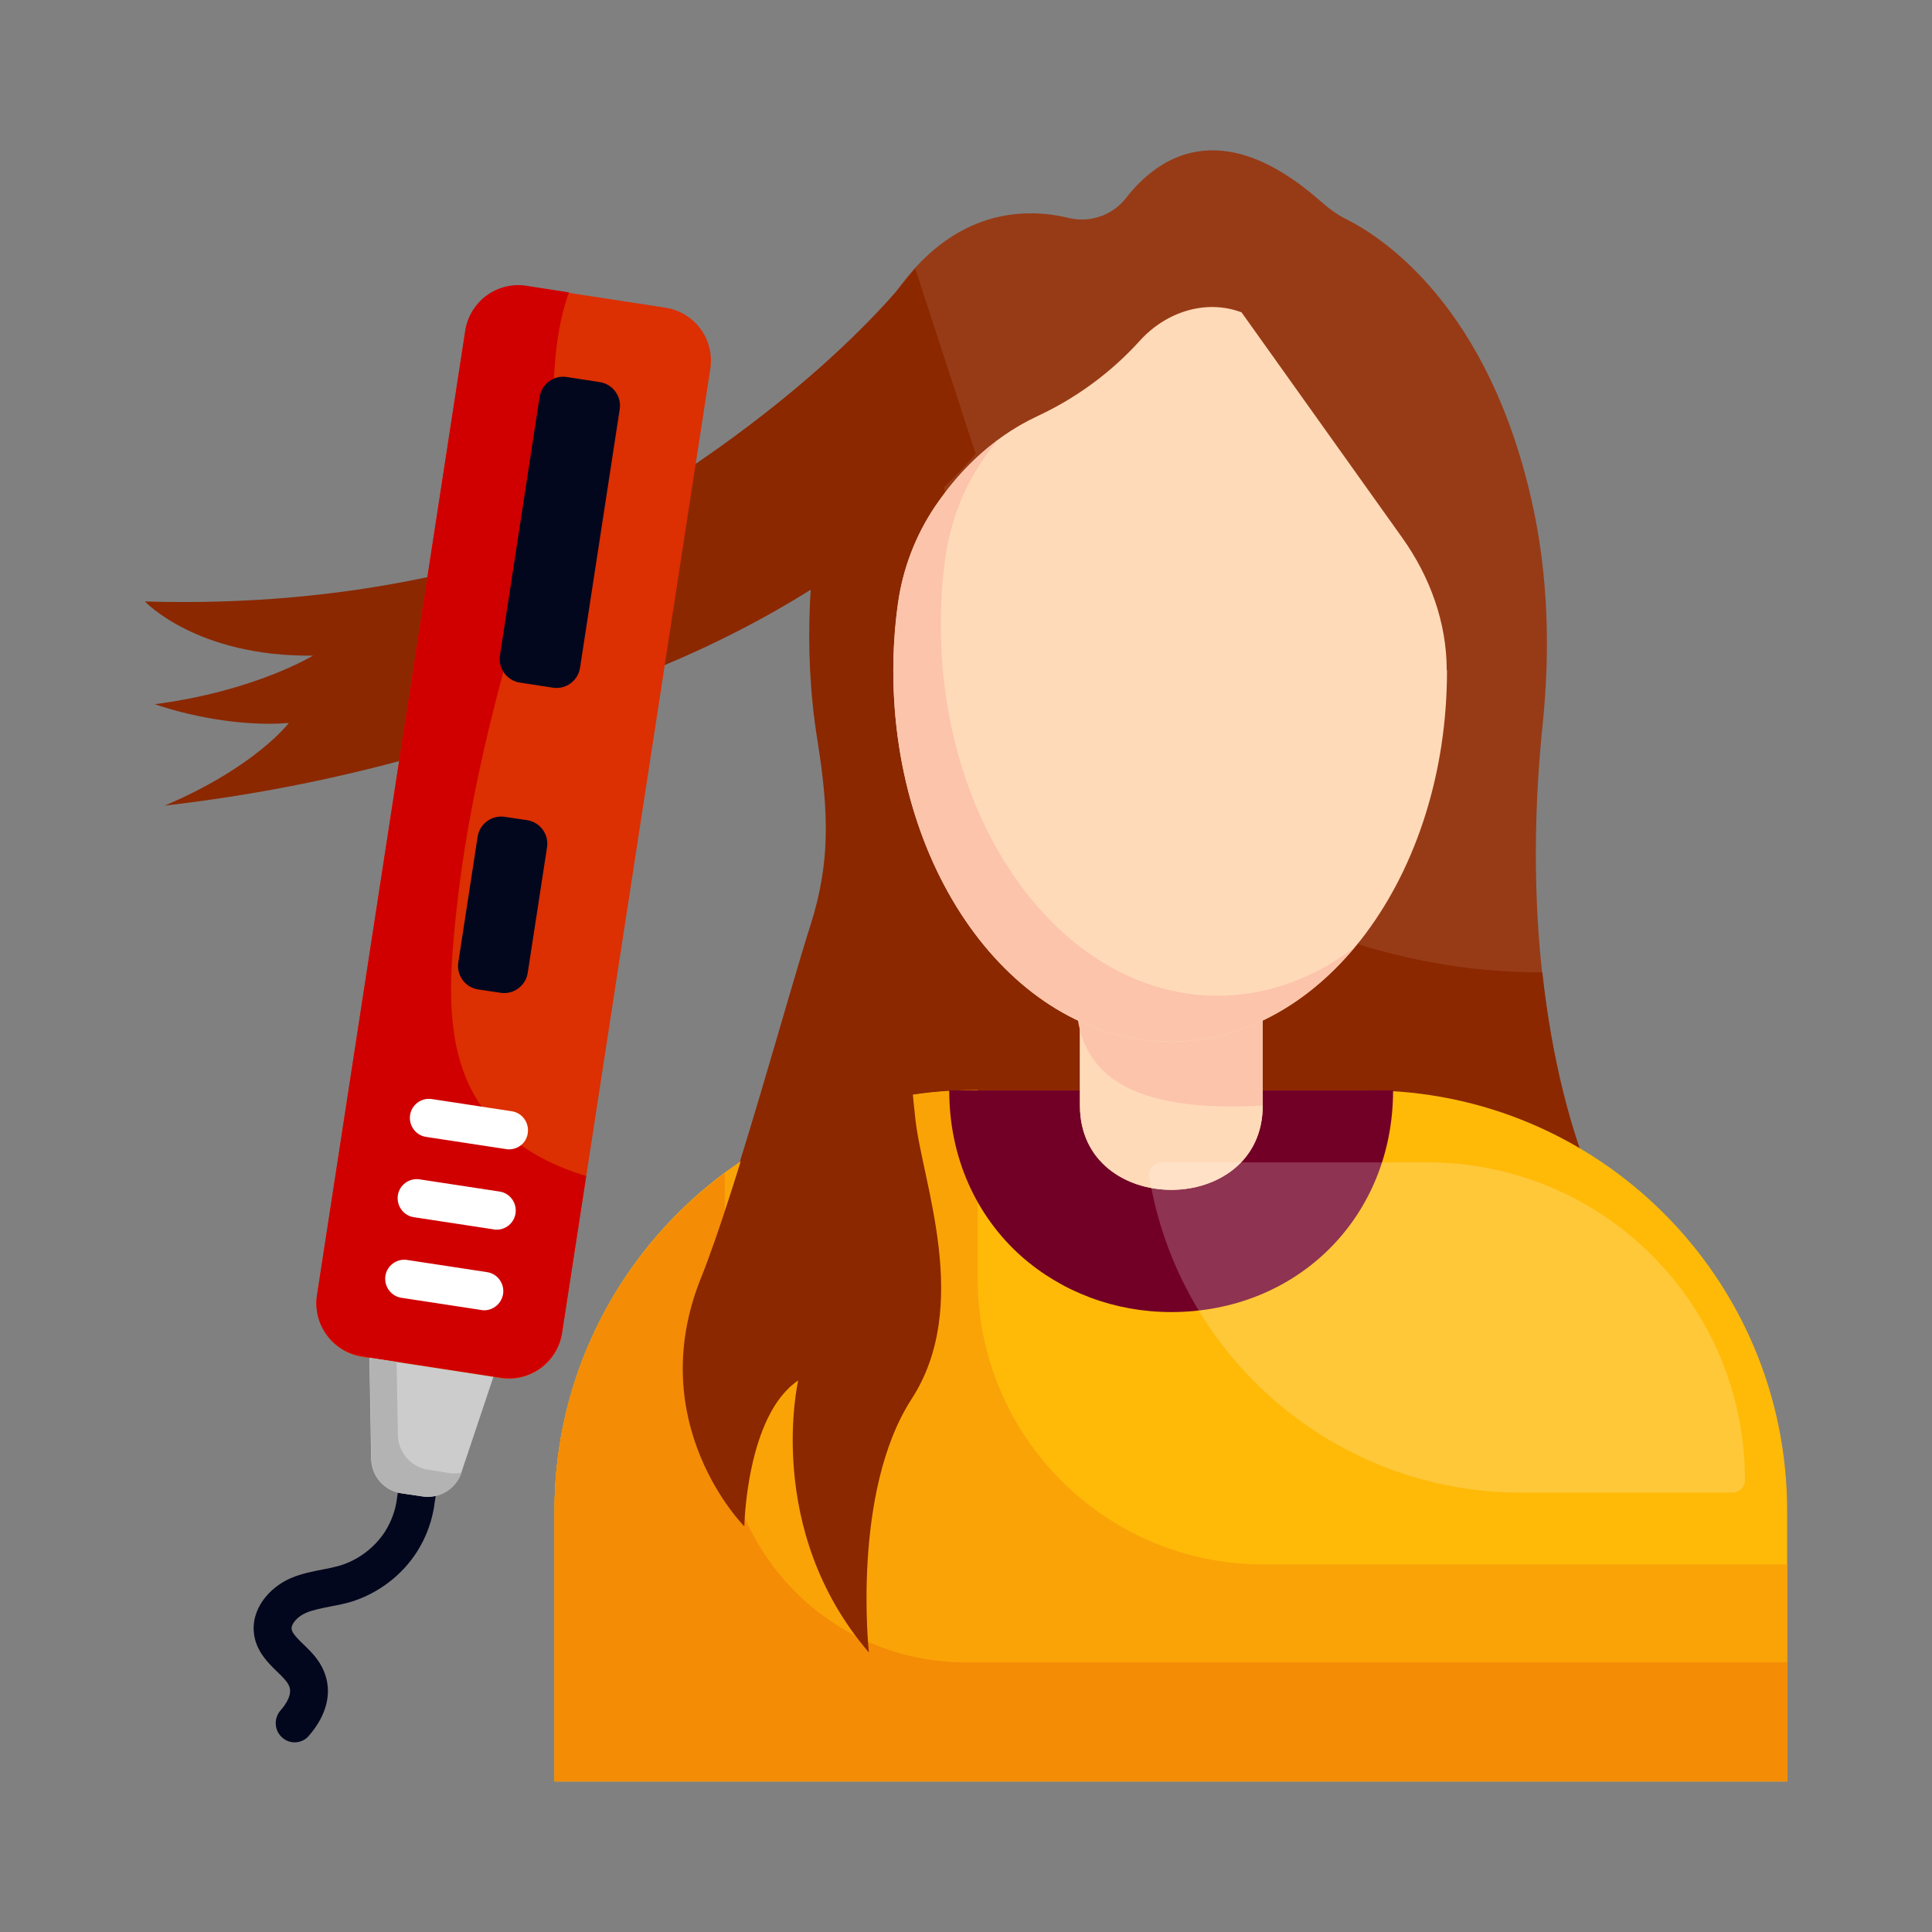 <svg width="50" height="50" viewBox="0 0 50 50" fill="none" xmlns="http://www.w3.org/2000/svg">
<rect x="0" y="0" width="50" height="50" fill="#808080" stroke="none"/>
<path d="M7.626 45.092C7.514 45.092 7.396 45.052 7.303 44.967C7.099 44.789 7.08 44.473 7.257 44.269C7.409 44.098 7.573 43.842 7.481 43.631C7.435 43.519 7.31 43.394 7.172 43.263C6.942 43.039 6.652 42.756 6.58 42.329C6.468 41.638 6.988 41.072 7.527 40.842C7.803 40.723 8.086 40.671 8.35 40.618C8.501 40.592 8.646 40.559 8.79 40.519C9.271 40.375 9.698 40.052 9.968 39.631C10.132 39.368 10.244 39.066 10.277 38.75L10.396 37.98C10.435 37.71 10.692 37.519 10.955 37.566C11.225 37.605 11.409 37.861 11.369 38.125L11.251 38.875C11.198 39.322 11.04 39.769 10.797 40.151C10.402 40.776 9.771 41.25 9.067 41.46C8.889 41.513 8.711 41.546 8.534 41.579C8.31 41.625 8.093 41.664 7.915 41.743C7.698 41.835 7.527 42.033 7.547 42.164C7.567 42.276 7.705 42.414 7.856 42.559C8.047 42.743 8.257 42.947 8.382 43.25C8.606 43.783 8.468 44.375 7.994 44.921C7.902 45.033 7.764 45.092 7.626 45.092Z" fill="#03071E"/>
<path d="M20.994 23.922C20.54 25.343 19.559 28.909 18.73 31.409H24.158C24.112 31.159 24.066 30.916 24.013 30.679L24.796 31.409H41.651L41.27 30.725C40.171 28.179 39.375 24.014 39.928 18.705C40.119 16.817 40.066 14.896 39.658 13.041C38.533 7.942 35.796 6.153 34.855 5.679C34.592 5.554 34.369 5.376 34.151 5.185C31.546 2.909 29.921 4.126 29.145 5.12C28.803 5.567 28.211 5.778 27.651 5.639C26.29 5.31 23.783 5.396 22.158 9.534C22.046 9.824 20.382 14.278 21.165 19.126C21.474 21.067 21.494 22.343 20.994 23.922Z" fill="#973B17"/>
<path d="M42.244 32.48L41.263 30.724C40.665 29.329 40.165 27.441 39.915 25.165C32.099 25.165 25.612 19.5 24.323 12.053H22.388V8.98C22.309 9.158 22.224 9.349 22.145 9.546C22.033 9.836 20.369 14.29 21.152 19.138C21.461 21.066 21.48 22.349 20.98 23.928C20.408 25.711 19.007 30.888 18.119 33.079C16.605 36.855 19.244 39.5 19.244 39.5C19.244 39.5 19.29 36.625 20.638 35.724C20.638 35.724 19.737 39.592 22.467 42.763C22.467 42.763 22.013 38.605 23.573 36.198C24.691 34.474 24.355 32.355 23.994 30.678L30.98 37.178L42.244 32.48Z" fill="#8B2800"/>
<path d="M32.711 4.225C31.645 3.732 30.796 3.863 30.158 4.225H32.711Z" fill="#973B17"/>
<path d="M41.323 30.832H24.172L31.001 37.187L42.244 32.483L41.323 30.832Z" fill="#8B2800"/>
<path d="M46.251 39.1V46.107H14.35V39.1C14.35 33.094 19.225 28.219 25.225 28.219H35.376C41.383 28.219 46.251 33.094 46.251 39.1Z" fill="#FFBA08"/>
<path d="M32.698 40.487C28.613 40.487 25.304 37.178 25.304 33.093V28.211H25.225C19.225 28.211 14.35 33.086 14.35 39.093V46.099H46.251V40.487H32.698Z" fill="#FAA307"/>
<path d="M18.758 36.791V30.363C16.087 32.343 14.35 35.515 14.35 39.093V46.1H46.251V43.021H24.988C21.547 43.021 18.758 40.232 18.758 36.791Z" fill="#F48C06"/>
<path d="M36.053 28.219C36.053 31.495 33.58 33.956 30.31 33.956C28.856 33.956 27.488 33.442 26.435 32.515C25.238 31.449 24.566 29.923 24.566 28.219H36.053Z" fill="#720026"/>
<path d="M32.679 24.711V28.612C32.679 31.52 27.949 31.52 27.949 28.612V24.711H32.679Z" fill="#FFDAB9"/>
<path d="M32.679 24.711V28.612C32.679 31.52 27.949 31.52 27.949 28.612V24.711H32.679Z" fill="#FFDAB9"/>
<path d="M27.948 24.711H32.679V28.612C28.192 28.862 27.547 27.066 27.948 24.711Z" fill="#FBC4AB"/>
<path d="M37.448 17.361C37.448 22.664 34.244 26.96 30.29 26.96C26.323 26.96 23.119 22.664 23.119 17.361C23.119 16.763 23.165 16.177 23.244 15.611C23.369 14.717 23.692 13.861 24.192 13.118C24.731 12.316 25.586 11.361 26.836 10.776C28.093 10.191 28.955 9.421 29.507 8.809C30.172 8.079 31.192 7.737 32.119 8.079C32.119 8.079 32.126 8.079 32.132 8.085L36.297 13.927C37.007 14.927 37.441 16.111 37.441 17.342C37.448 17.348 37.448 17.355 37.448 17.361Z" fill="#FFDAB9"/>
<path d="M35.06 24.514C33.797 26.027 32.132 26.955 30.29 26.955C26.323 26.955 23.119 22.659 23.119 17.356C23.119 16.758 23.159 16.172 23.238 15.613C23.363 14.718 23.692 13.869 24.192 13.119C24.573 12.56 25.099 11.922 25.81 11.402C25.665 11.58 25.534 11.758 25.422 11.922C24.915 12.665 24.599 13.521 24.468 14.415C24.389 14.988 24.349 15.573 24.349 16.172C24.349 21.475 27.553 25.771 31.52 25.771C32.81 25.764 34.02 25.31 35.06 24.514Z" fill="#FBC4AB"/>
<path d="M23.592 36.206C22.033 38.614 22.487 42.766 22.487 42.766C19.757 39.588 20.658 35.726 20.658 35.726C19.316 36.627 19.263 39.502 19.263 39.502C19.263 39.502 16.625 36.858 18.138 33.081C19.026 30.884 20.428 25.706 21 23.93C21.5 22.351 21.48 21.068 21.171 19.141L21.79 19.542C22.869 20.239 23.513 21.437 23.487 22.72C23.461 24.364 23.428 26.674 23.691 28.97C23.875 30.621 25.151 33.798 23.592 36.206Z" fill="#8B2800"/>
<g opacity="0.2">
<path d="M45.159 38.306C45.159 38.483 45.014 38.628 44.83 38.628H39.363C34.528 38.628 30.501 35.082 29.745 30.457C29.712 30.26 29.87 30.082 30.067 30.082H36.935C41.481 30.082 45.159 33.76 45.159 38.306Z" fill="white"/>
</g>
<path d="M25.25 11.744C25.25 11.744 21.822 16.034 14.178 18.284L10.375 19.685C8.52 20.185 6.487 20.593 4.263 20.849C6.618 19.849 7.474 18.711 7.474 18.711C6.171 18.816 4.757 18.488 4.007 18.224C6.592 17.889 8.099 16.968 8.099 16.968C5.092 17.001 3.75 15.566 3.75 15.566C6.421 15.645 8.796 15.402 10.882 14.974L14.178 14.303C20.987 10.705 23.684 6.941 23.684 6.941L25.25 11.744Z" fill="#8B2800"/>
<path d="M18.382 9.548L14.547 34.502C14.428 35.258 13.718 35.778 12.961 35.666L9.369 35.114C8.612 34.995 8.093 34.285 8.205 33.528L12.04 8.574C12.159 7.818 12.869 7.298 13.626 7.41L17.218 7.962C17.981 8.081 18.501 8.785 18.382 9.548Z" fill="#DC2F02"/>
<path d="M12.961 29.212C11.494 27.83 11.592 25.758 11.777 23.902C12.04 21.205 12.671 18.527 13.441 15.935C13.875 14.488 14.224 13.014 14.283 11.494C14.336 10.172 14.27 8.837 14.724 7.567L13.625 7.396C12.869 7.277 12.158 7.797 12.04 8.56L8.204 33.514C8.086 34.271 8.606 34.981 9.369 35.1L12.961 35.652C13.717 35.771 14.428 35.251 14.546 34.488L15.171 30.435C14.356 30.192 13.586 29.804 12.961 29.212Z" fill="#D00000"/>
<path d="M12.533 33.91C12.507 33.91 12.481 33.91 12.461 33.903L10.389 33.587C10.119 33.548 9.935 33.291 9.974 33.021C10.014 32.752 10.27 32.567 10.533 32.607L12.606 32.923C12.875 32.962 13.06 33.219 13.02 33.489C12.981 33.732 12.77 33.91 12.533 33.91Z" fill="white"/>
<path d="M12.856 31.824C12.829 31.824 12.803 31.824 12.783 31.817L10.711 31.501C10.441 31.462 10.257 31.205 10.296 30.935C10.336 30.666 10.592 30.482 10.855 30.521L12.928 30.837C13.198 30.876 13.382 31.133 13.342 31.402C13.303 31.652 13.092 31.824 12.856 31.824Z" fill="white"/>
<path d="M13.172 29.745C13.146 29.745 13.119 29.745 13.1 29.739L11.027 29.423C10.758 29.384 10.573 29.127 10.613 28.857C10.652 28.588 10.909 28.403 11.172 28.443L13.244 28.759C13.514 28.798 13.698 29.055 13.659 29.324C13.626 29.574 13.415 29.745 13.172 29.745Z" fill="white"/>
<path d="M12.769 35.634L11.94 38.108C11.795 38.535 11.368 38.798 10.92 38.726L10.387 38.647C9.94 38.581 9.611 38.2 9.605 37.746L9.559 35.141L12.769 35.634Z" fill="#CCCCCC"/>
<path d="M11.861 24.904L12.361 21.654C12.414 21.318 12.729 21.088 13.065 21.14L13.644 21.226C13.979 21.279 14.21 21.594 14.157 21.93L13.657 25.18C13.604 25.515 13.289 25.746 12.953 25.693L12.374 25.607C12.039 25.555 11.808 25.239 11.861 24.904Z" fill="#03071E"/>
<path d="M12.939 16.961L13.965 10.271C14.018 9.935 14.334 9.705 14.669 9.757L15.525 9.889C15.86 9.942 16.09 10.258 16.038 10.593L15.011 17.284C14.959 17.619 14.643 17.85 14.308 17.797L13.452 17.665C13.117 17.613 12.886 17.297 12.939 16.961Z" fill="#03071E"/>
<path d="M11.948 38.108C11.803 38.535 11.376 38.798 10.928 38.726L10.395 38.647C9.955 38.581 9.619 38.2 9.612 37.752L9.566 35.141L10.264 35.246L10.297 37.141C10.303 37.588 10.639 37.97 11.08 38.035L11.613 38.121C11.731 38.141 11.843 38.134 11.948 38.108Z" fill="#B3B3B3"/>
</svg>
